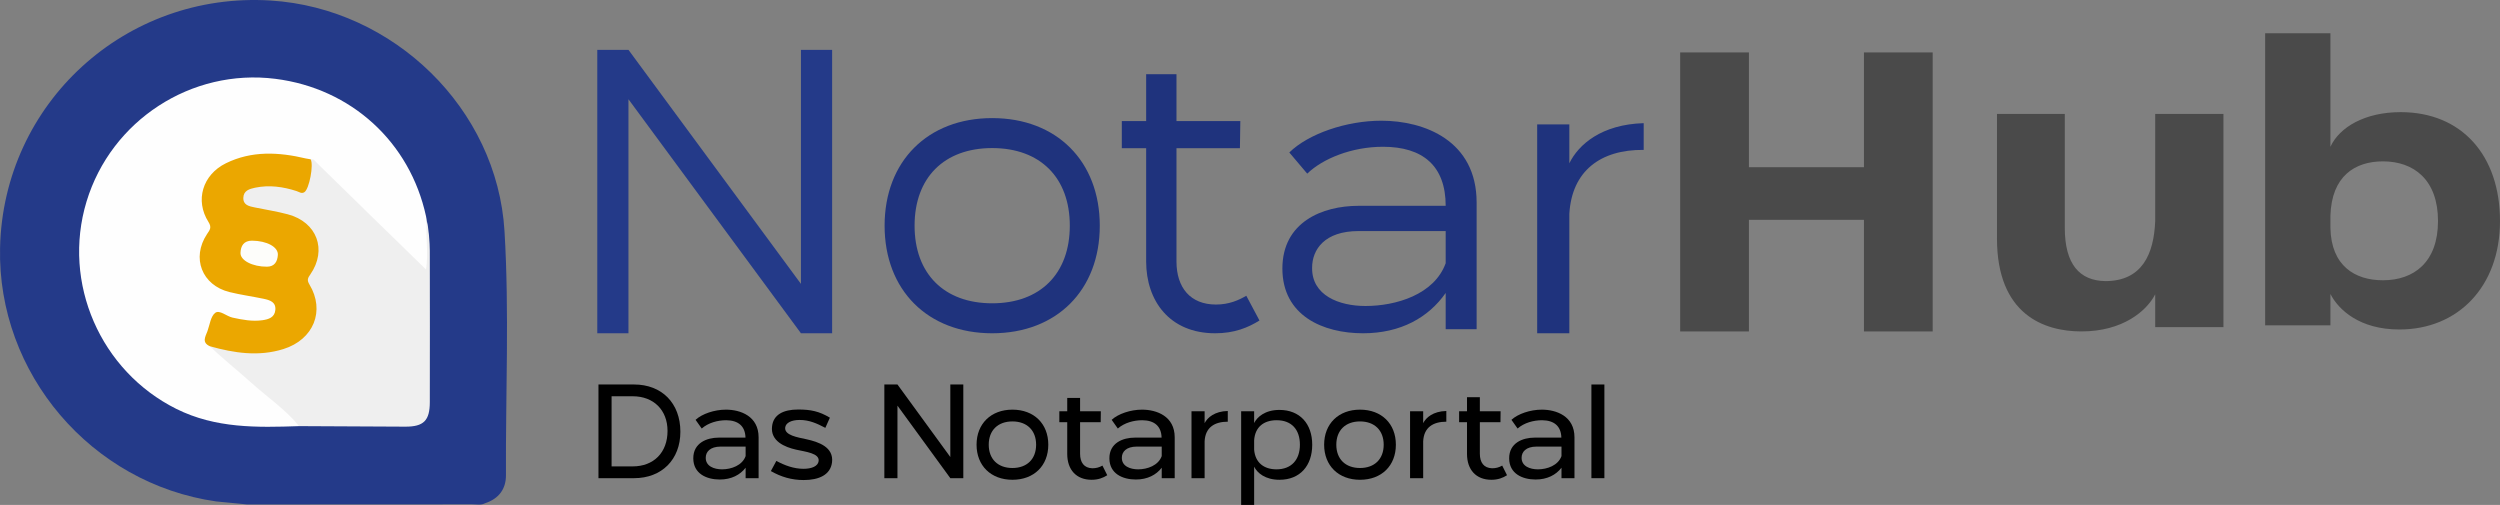 <?xml version="1.0" encoding="UTF-8"?>
<svg xmlns="http://www.w3.org/2000/svg" xmlns:xlink="http://www.w3.org/1999/xlink" version="1.1" x="0" y="0" width="740.895" height="149.643" viewBox="0, 0, 740.895, 149.643">
  <rect x="0" y="0" width="740.895" height="149.643" fill="#808080" stroke="none"/>
  <g id="Layer_1" transform="translate(-27, -34.293)">
    <path d="M204.009,49.063 L213.249,49.063 L264.368,118.422 L264.368,49.063 L273.608,49.063 L273.608,133.062 L264.368,133.062 L213.249,63.703 L213.249,133.062 L204.009,133.062 z" fill="#243A89"></path>
    <path d="M321.044,124.178 C335.282,124.178 344.044,115.415 344.044,101.177 C344.044,86.938 335.282,78.176 321.044,78.176 C306.805,78.176 298.043,86.938 298.043,101.177 C298.043,115.415 306.805,124.178 321.044,124.178 M321.044,69.292 C340.15,69.292 352.929,82.071 352.929,101.177 C352.929,120.283 340.15,133.062 321.044,133.062 C301.938,133.062 289.159,120.283 289.159,101.177 C289.159,82.071 301.938,69.292 321.044,69.292" fill="#1F337D"></path>
    <path d="M359.456,78.221 L359.456,70.179 L366.671,70.179 L366.671,56.279 L375.659,56.279 L375.659,70.179 L394.581,70.179 L394.462,78.221 L375.659,78.221 L375.659,111.774 C375.659,119.579 379.797,124.546 387.366,124.546 C391.268,124.546 394.107,123.246 396.354,121.944 L400.255,129.277 C396.828,131.405 392.805,133.061 387.13,133.061 C373.648,133.061 366.671,123.481 366.671,111.774 L366.671,78.221 z" fill="#1F337D"></path>
    <path d="M431.664,124.976 C440.716,124.976 452.06,121.597 455.439,112.304 L455.439,102.771 L429.614,102.771 C419.598,102.771 415.855,108.202 415.855,113.633 C415.735,121.838 423.82,124.976 431.664,124.976 M429.614,95.288 L455.439,95.288 C455.439,83.462 448.681,77.789 436.854,77.789 C427.441,77.789 418.873,81.41 414.407,85.755 L409.097,79.479 C414.768,73.928 425.993,70.066 436.37,70.066 C449.164,70.066 464.611,75.979 464.611,94.323 L464.611,131.855 L455.439,131.855 L455.439,121.115 C450.369,128.356 442.164,133.062 430.939,133.062 C419.114,133.062 407.045,127.873 407.045,113.873 C407.045,100.116 418.873,95.288 429.614,95.288" fill="#1F337D"></path>
    <path d="M482.555,133.062 L482.555,71.165 L492.087,71.165 L492.087,82.678 C494.81,77.107 501.619,71.165 514.12,70.793 L514.12,78.715 C501.246,78.593 492.827,85.03 492.087,97.657 L492.087,133.062 z" fill="#1F337D"></path>
    <path d="M545.309,49.829 L545.309,83.849 L579.395,83.849 L579.395,49.829 L599.77,49.829 L599.77,132.516 L579.395,132.516 L579.395,99.442 L545.309,99.442 L545.309,132.516 L524.934,132.516 L524.934,49.829 z" fill="#4A4A4A"></path>
    <path d="M638.917,68.055 L638.917,101.802 C638.917,112.672 643.339,117.474 650.924,117.601 C661.795,117.601 665.332,109.638 665.712,99.78 L665.712,68.055 L685.935,68.055 L685.935,131.251 L665.712,131.251 L665.712,121.519 C663.185,126.448 656.106,132.515 643.847,132.515 C632.849,132.515 618.82,127.586 618.82,104.962 L618.82,68.055 z" fill="#4A4A4A"></path>
    <path d="M717.64,101.897 C717.882,113.024 724.821,117.352 733.216,117.352 C742.342,117.352 749.522,112.035 749.522,99.795 C749.522,87.555 742.342,82.115 733.216,82.115 C724.94,82.115 718.004,86.442 717.64,98.188 z M717.64,44.159 L717.64,77.788 C720.316,71.976 727.863,67.526 738.448,67.526 C756.579,67.526 767.895,80.384 767.895,99.795 C767.895,119.206 755.484,131.94 738.081,131.94 C726.281,131.94 720.075,126.13 717.64,121.431 L717.64,130.704 L698.292,130.704 L698.292,44.159 z" fill="#4A4A4A"></path>
    <path d="M204.361,176.004 L214.912,176.004 C223.122,176.004 228.635,170.491 228.635,162.241 C228.635,153.753 223.122,148.239 214.912,148.239 L204.361,148.239 z M214.515,151.73 C220.703,151.73 224.828,155.815 224.828,162.003 C224.828,168.428 220.703,172.513 214.515,172.513 L208.248,172.513 L208.248,151.73 z" fill="#000000"></path>
    <path d="M232.463,170.173 C232.503,174.655 236.35,176.401 240.316,176.401 C243.767,176.401 246.345,175.012 247.971,172.91 L247.971,176.004 L251.819,176.004 L251.819,163.906 C251.819,157.6 246.424,155.696 242.141,155.696 C238.73,155.696 235.081,156.926 233.137,158.711 L234.962,161.289 C236.905,159.583 239.682,158.83 242.22,158.83 C245.829,158.869 247.852,160.614 247.932,163.986 L239.999,163.986 C236.509,163.986 232.423,165.533 232.463,170.173 z M236.152,169.935 C236.152,168.23 237.421,166.643 240.594,166.643 L247.971,166.643 L247.971,169.459 C246.98,172.236 243.727,173.386 240.991,173.386 C238.65,173.386 236.112,172.474 236.152,169.935 z" fill="#000000"></path>
    <path d="M271.595,161.09 L272.943,158.076 C269.77,156.172 267.271,155.656 263.543,155.656 C259.101,155.656 256.205,157.203 255.809,160.614 C255.253,165.017 259.577,166.802 262.948,167.556 C265.724,168.19 269.889,168.587 269.611,170.927 C269.413,172.474 267.549,173.227 265.129,173.227 C262.274,173.227 259.577,172.236 257.078,170.887 L255.452,173.902 C258.506,175.647 261.639,176.559 265.169,176.559 C269.73,176.559 273.102,175.012 273.578,171.324 C274.133,166.802 269.611,165.255 265.962,164.462 C263.424,163.906 259.458,163.312 259.696,161.011 C259.854,159.583 261.56,158.75 263.979,158.75 C266.835,158.75 269.096,159.781 271.595,161.09 z" fill="#000000"></path>
    <path d="M289.083,176.004 L292.97,176.004 L292.97,154.506 L308.637,176.004 L312.484,176.004 L312.484,148.239 L308.637,148.239 L308.637,169.737 L292.97,148.239 L289.083,148.239 z" fill="#000000"></path>
    <path d="M316.411,166.088 C316.411,172.315 320.695,176.48 327.041,176.48 C333.427,176.48 337.671,172.315 337.671,166.088 C337.671,159.861 333.427,155.696 327.041,155.696 C320.695,155.696 316.411,159.861 316.411,166.088 z M320.021,166.088 C320.021,161.844 322.718,159.186 327.041,159.186 C331.364,159.186 334.062,161.844 334.062,166.088 C334.062,170.332 331.364,172.989 327.041,172.989 C322.718,172.989 320.021,170.332 320.021,166.088 z" fill="#000000"></path>
    <path d="M343.283,159.424 L343.283,168.825 C343.283,173.505 345.98,176.48 350.502,176.48 C352.446,176.48 353.913,175.925 355.143,175.131 L353.715,172.276 C352.763,172.831 351.811,173.069 350.7,173.069 C348.281,172.989 347.091,171.363 347.091,168.785 L347.091,159.424 L353.199,159.424 L353.239,156.172 L347.091,156.172 L347.091,152.227 L343.283,152.227 L343.283,156.172 L340.943,156.172 L340.943,159.424 z" fill="#000000"></path>
    <path d="M355.777,170.173 C355.817,174.655 359.664,176.401 363.631,176.401 C367.081,176.401 369.66,175.012 371.286,172.91 L371.286,176.004 L375.133,176.004 L375.133,163.906 C375.133,157.6 369.739,155.696 365.455,155.696 C362.044,155.696 358.395,156.926 356.452,158.711 L358.276,161.289 C360.22,159.583 362.996,158.83 365.535,158.83 C369.144,158.869 371.167,160.614 371.246,163.986 L363.313,163.986 C359.823,163.986 355.738,165.533 355.777,170.173 z M359.466,169.935 C359.466,168.23 360.735,166.643 363.908,166.643 L371.286,166.643 L371.286,169.459 C370.294,172.236 367.042,173.386 364.305,173.386 C361.965,173.386 359.426,172.474 359.466,169.935 z" fill="#000000"></path>
    <path d="M383.998,176.004 L383.998,165.096 C384.196,160.932 386.973,159.266 390.86,159.266 L390.86,156.093 C386.973,156.172 384.831,158.036 383.998,159.702 L383.998,156.172 L380.111,156.172 L380.111,176.004 z" fill="#000000"></path>
    <path d="M394.826,156.172 L394.826,183.937 L398.674,183.937 L398.674,172.593 C399.586,174.457 401.966,176.48 406.17,176.48 C412.278,176.48 415.888,172.315 415.888,166.088 C415.888,159.861 412.199,155.775 406.17,155.775 C401.847,155.775 399.546,157.917 398.674,159.662 L398.674,156.172 z M398.674,164.819 C398.912,160.852 401.53,158.83 405.337,158.83 C409.78,158.83 412.239,161.606 412.239,166.088 C412.239,170.53 409.74,173.386 405.298,173.386 C401.609,173.386 398.991,171.443 398.674,167.556 z" fill="#000000"></path>
    <path d="M419.418,166.088 C419.418,172.315 423.702,176.48 430.048,176.48 C436.434,176.48 440.678,172.315 440.678,166.088 C440.678,159.861 436.434,155.696 430.048,155.696 C423.702,155.696 419.418,159.861 419.418,166.088 z M423.027,166.088 C423.027,161.844 425.724,159.186 430.048,159.186 C434.371,159.186 437.068,161.844 437.068,166.088 C437.068,170.332 434.371,172.989 430.048,172.989 C425.724,172.989 423.027,170.332 423.027,166.088 z" fill="#000000"></path>
    <path d="M448.769,176.004 L448.769,165.096 C448.967,160.932 451.744,159.266 455.631,159.266 L455.631,156.093 C451.744,156.172 449.602,158.036 448.769,159.702 L448.769,156.172 L444.882,156.172 L444.882,176.004 z" fill="#000000"></path>
    <path d="M461.759,159.424 L461.759,168.825 C461.759,173.505 464.456,176.48 468.978,176.48 C470.921,176.48 472.389,175.925 473.618,175.131 L472.19,172.276 C471.238,172.831 470.287,173.069 469.176,173.069 C466.756,172.989 465.567,171.363 465.567,168.785 L465.567,159.424 L471.675,159.424 L471.714,156.172 L465.567,156.172 L465.567,152.002 L461.759,152.002 L461.759,156.172 L459.419,156.172 L459.419,159.424 z" fill="#000000"></path>
    <path d="M474.253,170.173 C474.292,174.655 478.14,176.401 482.106,176.401 C485.557,176.401 488.135,175.012 489.761,172.91 L489.761,176.004 L493.609,176.004 L493.609,163.906 C493.609,157.6 488.214,155.696 483.931,155.696 C480.52,155.696 476.871,156.926 474.927,158.711 L476.752,161.289 C478.695,159.583 481.472,158.83 484.01,158.83 C487.619,158.869 489.642,160.614 489.722,163.986 L481.789,163.986 C478.298,163.986 474.213,165.533 474.253,170.173 z M477.941,169.935 C477.941,168.23 479.211,166.643 482.384,166.643 L489.761,166.643 L489.761,169.459 C488.77,172.236 485.517,173.386 482.78,173.386 C480.44,173.386 477.902,172.474 477.941,169.935 z" fill="#000000"></path>
    <path d="M498.626,176.004 L502.474,176.004 L502.474,148.239 L498.626,148.239 z" fill="#000000"></path>
    <path d="M91.046,182.896 C54.029,177.605 26.185,144.95 27.018,107.729 C27.978,64.854 64.192,31.757 107.2,34.447 C143.675,36.728 174.336,66.554 176.512,102.775 C177.958,126.859 176.827,151.017 176.943,175.142 C176.963,179.226 174.809,182.094 170.804,183.411 C169.568,184.073 168.232,183.741 166.948,183.742 C144.685,183.764 122.421,183.751 100.158,183.775" fill="#243A89"></path>
    <path d="M115.647,160.577 C103.219,161.012 90.908,161.277 79.26,155.472 C56.788,144.268 45.332,118.158 52.645,94.025 C59.934,69.974 83.723,54.513 108.605,57.654 C131.064,60.49 148.495,76.389 153.262,98.418 C153.512,99.566 153.549,100.76 153.686,101.932 C154.285,105.576 153.831,109.246 153.951,112.903 C154.008,114.699 153.029,114.516 151.902,113.861 C151.176,113.44 150.583,112.848 150.008,112.248 C140.656,102.465 130.182,93.825 120.931,83.939 C120.279,83.243 119.655,82.519 118.625,82.387 C111.947,80.64 105.23,80.245 98.491,81.931 C89.505,84.179 86.041,90.932 89.507,99.483 C90.146,101.056 90.167,102.426 89.348,103.884 C88.651,105.127 88.076,106.433 87.702,107.815 C86.229,113.273 88.665,117.821 94.062,119.582 C97.354,120.656 100.8,121.058 104.181,121.743 C106.719,122.257 109.237,122.917 109.172,126.236 C109.123,128.652 107.04,129.964 103.3,130.14 C100.541,130.269 97.844,129.961 95.182,129.194 C90.932,127.972 90.842,128.061 89.53,132.306 C89.132,133.592 88.884,134.838 89.647,136.066 C96.761,143.201 104.854,149.227 112.304,155.975 C113.72,157.258 115.814,158.125 115.647,160.577" fill="#FEFEFE"></path>
    <path d="M115.647,160.577 C111.556,155.584 106.184,151.973 101.438,147.694 C97.404,144.056 93.107,140.694 89.196,136.906 C92.825,135.883 96.161,137.744 99.674,137.991 C104.43,138.325 108.993,137.835 113.221,135.672 C119.137,132.645 121.362,126.633 118.645,120.597 C117.509,118.073 117.397,116.203 118.868,113.704 C122.266,107.931 119.752,101.63 113.464,99.202 C111.001,98.251 108.41,97.817 105.821,97.392 C104.645,97.199 103.465,97.037 102.312,96.718 C100.359,96.176 98.624,95.291 98.568,93.005 C98.505,90.459 100.484,89.735 102.512,89.118 C105.466,88.217 108.393,88.545 111.352,89.094 C117.198,90.178 117.854,89.668 118.728,83.603 C118.828,82.901 118.777,82.177 119.064,81.505 C120.076,81.335 120.438,82.11 121.037,82.698 C131.626,93.084 142.256,103.43 153.238,114.137 C154.055,109.801 153.057,103.531 153.458,99.631 C154.044,101.813 154.37,106.365 154.376,108.59 C154.419,123.551 154.4,138.511 154.379,153.471 C154.372,158.933 152.564,160.753 147.109,160.738 C136.622,160.711 126.134,160.634 115.647,160.577" fill="#EFEFEF"></path>
    <path d="M119.064,81.505 C120.006,83.102 118.656,90.28 117.226,91.232 C116.364,91.805 115.65,91.165 114.889,90.919 C110.867,89.62 106.779,89.045 102.585,89.924 C100.906,90.276 99.188,90.796 99.116,92.887 C99.04,95.115 100.867,95.425 102.526,95.77 C105.786,96.447 109.091,96.95 112.302,97.807 C120.939,100.111 124.006,108.313 118.984,115.595 C118.247,116.665 117.878,117.234 118.704,118.603 C123.411,126.403 119.945,134.944 110.983,137.743 C103.651,140.033 96.392,138.929 89.196,136.906 C86.695,135.773 87.897,134.031 88.482,132.427 C89.169,130.545 89.425,128.039 90.787,127.004 C92.066,126.032 94.113,128.026 95.926,128.422 C98.849,129.059 101.77,129.615 104.765,129.193 C106.595,128.934 108.399,128.376 108.599,126.158 C108.813,123.786 106.952,123.226 105.162,122.849 C101.789,122.138 98.358,121.678 95.017,120.852 C86.821,118.825 83.688,110.717 88.342,103.68 C89.141,102.472 89.853,101.762 88.778,100.069 C84.741,93.712 87.022,86.081 93.955,82.675 C101.604,78.917 109.614,79.348 117.663,81.26 C118.123,81.37 118.597,81.424 119.064,81.505" fill="#EBA700"></path>
    <path d="M101.691,105.616 C106.071,105.649 109.499,107.488 109.346,109.847 C109.22,111.775 108.401,113.317 106.117,113.329 C101.893,113.354 98.207,111.493 98.269,109.249 C98.327,107.166 99.262,105.607 101.691,105.616" fill="#FDFDFA"></path>
  </g>
</svg>
